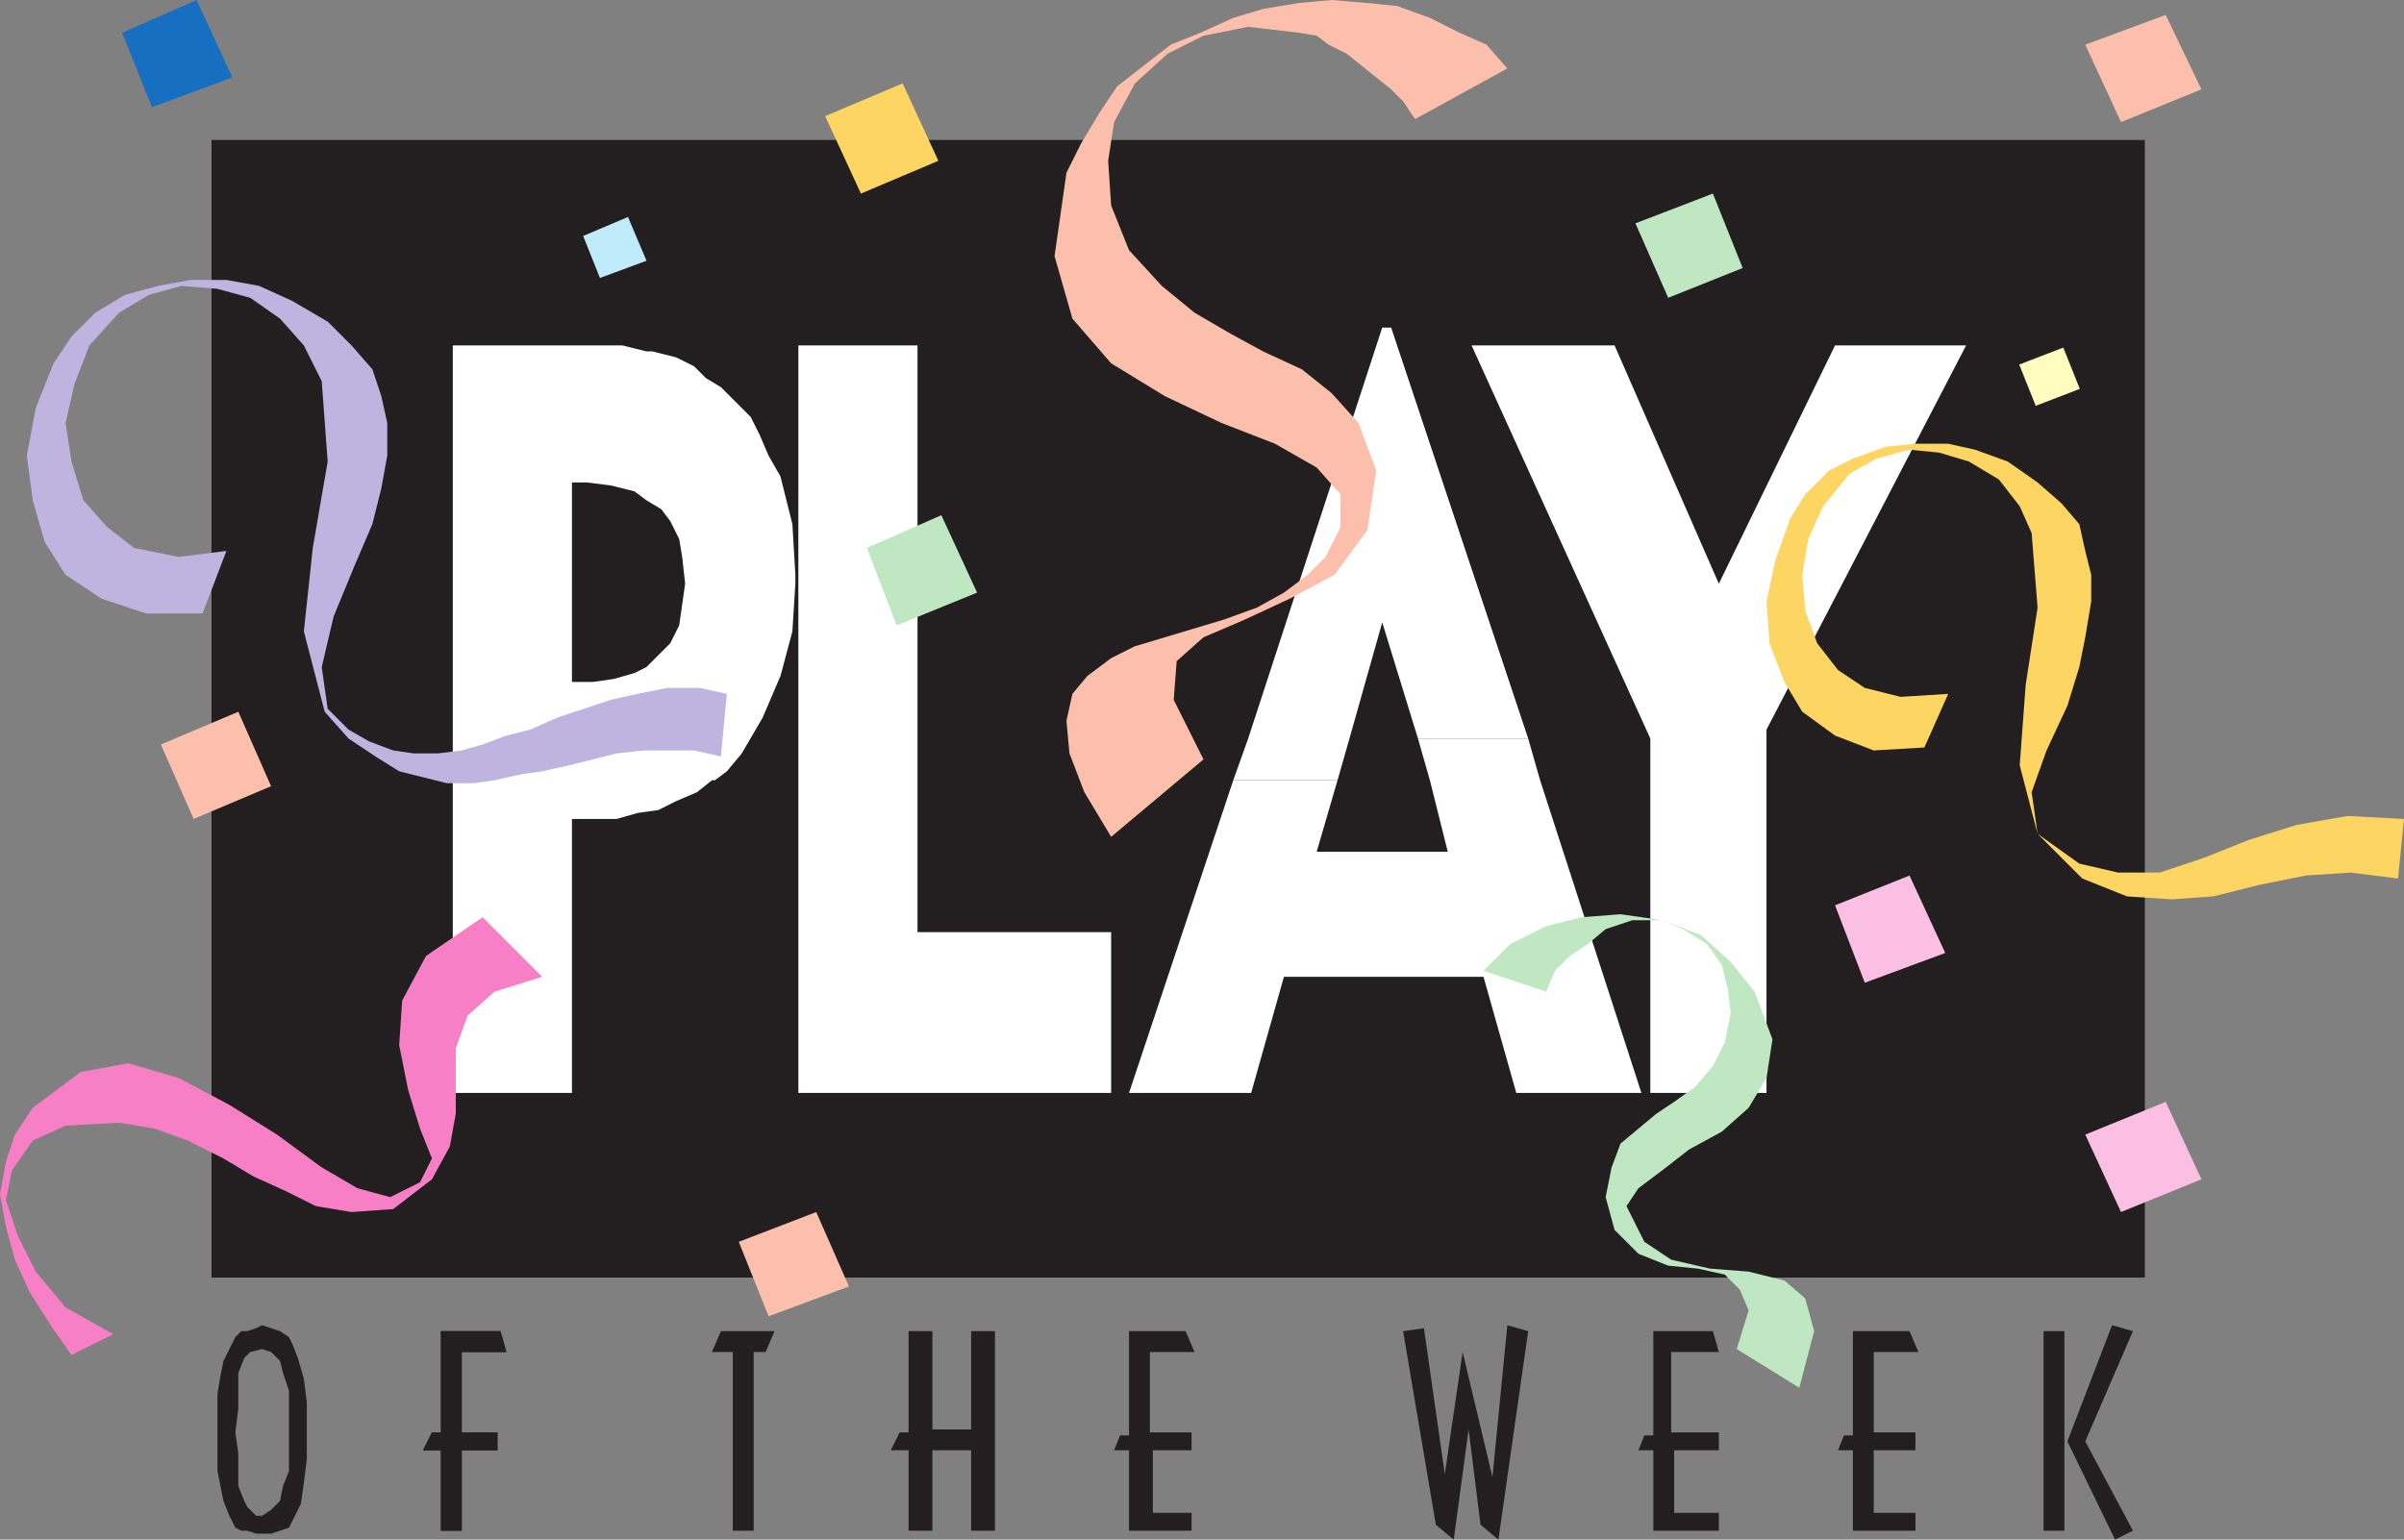 <svg xmlns="http://www.w3.org/2000/svg" width="605.25" height="387.75"><rect width="100%" height="100%" fill="#808080" stroke="none"/><path fill="#231f20" fill-rule="evenodd" d="M53.25 35.25v286.5H540V35.25H53.25"/><path fill="#fff" fill-rule="evenodd" d="M415.5 275.25V186l-45-99h36l26.25 60L462 87h33l-50.25 96.75v91.5H415.5M314.25 186 348 82.5h2.25l34.5 103.5H357l-9-29.25-8.25 29.25h-25.5m-3.75 10.5 3.75-10.5h25.5l-3 10.5H310.5"/><path fill="#fff" fill-rule="evenodd" d="m360 196.5-3-10.5h27.75l3 10.5H360m-49.5 0-26.25 78.75H315l8.25-29.25h50.25l8.25 29.25h31.5l-25.5-78.75H360l4.5 18h-33l5.25-18H310.5M201 275.25V87h30v147.75h48.75v40.5H201M114 147V87h42.75l6 1.5h1.5l6 1.5 4.5 2.25 3 3 3.75 2.25 7.5 7.5 2.25 4.5 2.25 5.25 3 5.25 3 12 .75 12.75V147H172.5l-.75-6.75-.75-4.5-2.25-4.5-2.25-3-3.75-2.25-3-2.25-6-1.5-6-.75H144V147h-30m0 49.5V147h30v24.75h5.25l5.25-.75 5.25-1.5 3-1.5 6-6 2.25-4.5 1.5-10.5h27.75l-.75 12-3 11.25-4.5 10.5-5.25 9-3.75 4.5-3 2.25h-66m0 0v78.75h30v-69h11.25l5.25-1.5 5.25-.75 4.5-2.25 5.25-2.25 3.75-3h.75-66"/><path fill="#231f20" fill-rule="evenodd" d="M514.5 385.5v-50.25h5.25v50.25h-5.25m18 2.25-12-24.75 11.25-29.25 5.25 1.5L525 363l12 22.5-4.5 2.25m-66-52.5h14.25l2.25 5.25h-11.25v20.25h10.5v4.5h-10.5V381h10.5v4.5H466.5v-20.25h-3.75l1.5-3.75h2.25v-26.25m-50.25 0h15l1.5 5.25h-12v20.25h12v4.5H421.5V381h11.25v4.5h-16.5v-20.25h-3.75l1.5-3.75h2.25v-26.25m-52.5 36 4.5-30.75 7.5 31.5 3.75-38.25 5.25 1.5-7.5 52.5-4.5-3.75-3-24-3.75 27.75-4.5-3.75-8.25-48.75 5.25-.75 5.25 36.75m-79.5-36h14.25l2.25 5.25H289.5v20.25H300v4.5h-9.75V381H300v4.5h-15.75v-20.25h-3.75l1.5-3.75h2.25v-26.25m-55.5 30h-4.5l2.25-4.5h2.25v-25.5h6V360h9.75v-24.75h6v50.25h-6v-20.25h-9.75v20.25h-6v-20.25m-39-24.75v45h-5.25v-45h-5.25l2.25-5.25H195l-2.25 5.25h-3m-73.5 24.75v20.25H111v-20.25h-4.5l2.25-4.5H111v-25.5h15l1.5 5.25h-11.25v20.25h9v4.5h-9"/><path fill="#231f20" fill-rule="evenodd" d="M116.25 365.25v20.25H111v-20.25h-4.5l2.25-4.5H111v-25.5h15l1.5 5.25h-11.25v20.25h9v4.5h-9m-61.5-4.5V351l.75-4.5.75-3.75 3-6 1.5-1.5h1.5l2.25-.75 1.5-.75 4.5 1.5 2.25 1.5.75 1.5L75 342l1.5 5.25.75 6v7.5h-4.5v-10.5l-1.5-4.5-.75-3-2.25-2.25-2.25-.75-3 .75-1.5 1.5-1.5 3.75v9l-.75 6h-4.5m0 0v9.75l1.5 7.5 1.5 3.75 1.5 3 1.5.75h1.5l2.25.75h3.75l4.5-1.5 3-6 .75-5.25.75-6v-6.75h-4.5v9.75l-1.5 3.75-.75 3.75-2.25 2.25-2.25 1.5h-1.5l-2.25-2.25-.75-1.5-1.5-3.75V366l-.75-5.25h-4.5"/><path fill="#bfb3e0" fill-rule="evenodd" d="m13.5 91.5 4.5-6.75 6-6 7.5-4.5L39.75 72 48 70.5h9l8.25 1.5 8.25 3.75 9 5.25 6 6 5.25 6L96 99.75l1.5 6.75v8.25L96 123l-2.25 9-4.5 10.5L84 155.25 81 168l1.5 10.5 5.25 5.25 5.25 3 6 2.25 5.25.75h6l6-.75 5.25-1.5 6-2.25 6-1.5 6.75-3 13.5-4.5 6.75-1.5 7.5-1.5h8.25l6.75 1.5-1.5 15.75-6.75-1.5H162l-6.75.75-12 3-6.75 1.5-5.25.75-6.75 1.5-5.25.75h-6.75l-12-3-6-3.75-6.75-4.5-6-6.75L76.5 159l2.25-21 3.75-21.75L81 96l-4.5-9-6-6.75L63 75l-8.25-2.25-9-.75-8.25 2.25-7.5 4.5L22.5 87l-3.75 9.75-2.25 9.75 1.5 9.75 3 9.75 6 6.75 6.75 5.25L45 140.25l12-1.5-6 15.75H36.75l-11.25-3.75-9-6-5.25-8.25-3-10.5-1.5-11.25 2.25-12 4.5-11.25"/><path fill="#fdd562" fill-rule="evenodd" d="m450.75 130.5 3.75-6 6-6 6-3 8.25-3 7.5-.75h8.25l6.75 1.5 8.25 3 7.5 5.25 6 5.25 4.5 5.25 1.5 6.75 1.5 6v6.75l-1.5 9-1.5 7.5-3 9.75-5.25 11.25-3.75 10.5L513 210l10.5 7.5 9.75 2.25h10.5L555 216l11.25-4.5 12-3.75L591 205.5l14.25.75-1.5 15-12-1.5-11.25.75-11.25 2.25-12 3-10.5.75-11.25-.75-11.25-4.5L513 210l-4.5-17.25 1.5-20.25 3-19.5-1.5-18.75-3-6.75-5.25-6.75-7.5-4.5-7.5-2.25-7.5-.75-8.25 2.25-6.75 3.75-6.75 8.25-3.75 8.25-1.5 9 .75 9 3 8.25 5.25 6.75 6.75 4.5 9 2.25 12-.75-6 13.5-12.75.75-9.75-3.75-8.25-6-4.5-7.5-3.75-9.75-.75-10.5L447 141l3.75-10.5"/><path fill="#fbbfac" fill-rule="evenodd" d="m268.5 43.5-3 21 4.5 15.75 9.75 11.25 13.5 8.25 14.25 6.75 13.5 5.25 10.5 6 6 6.75v8.25l-3.75 7.5-4.5 4.5-6 4.5-6.75 3.75-8.25 3-22.5 6.75-6 3-6 4.5-3.75 4.5-1.5 6.75.75 8.25 3.75 9.75 6.75 11.25 23.25-19.5-7.5-15 .75-9.75 6.75-6 10.5-4.5 11.25-5.25 11.25-6 8.25-11.25 2.25-15-4.5-12-6.75-7.5-7.5-6-9.75-4.5-8.25-4.5-9-5.25L292.5 72l-8.25-9-4.5-11.25L279 40.5l1.5-9.75 5.25-9.75 8.25-7.5 9-4.5 11.25-2.25L327 8.25l4.5.75 3 2.25 4.5 2.25 11.25 9 3 3 3 4.5 23.25-12.75-5.25-6-6.75-3L360 4.5l-8.25-3-7.5-.75-9-.75-8.25.75-9 1.5-7.5 2.25-8.25 3.75-7.5 3-13.5 10.5-4.5 6.75-4.5 7.5-3.75 7.5"/><path fill="#bfe8c2" fill-rule="evenodd" d="m441.75 249.75 4.5 12-1.5 9.75-4.5 7.5-6.75 6-8.25 4.5-6.75 5.25-6 4.5-3 4.5 4.5 9 6.75 4.5 9.75 2.25 9.75.75 9 2.25 5.25 4.5 2.25 8.25L453 349.5l-15.75-9.75 3-9.75-2.25-5.25-3.75-3.75-6.75-1.5-7.5-.75-7.5-3-6-6-2.25-8.25 1.5-7.5 2.25-6 9-7.5 4.5-3 5.25-3.75 4.5-5.25 3-6 1.5-7.5-.75-6-1.5-6-3.75-5.25-6-3.75-5.25-2.25H411l-6.75 2.25-4.5 3.75-4.5 3-3.75 3.75-2.25 5.25-15.75-5.25 6.75-6.75 9-4.5 9-2.25 9.75-.75 10.5 1.5 9.75 3.75 7.5 6.75 6 7.5"/><path fill="#f67fc6" fill-rule="evenodd" d="m8.25 279 12-9 12-2.25L45 271.5l12.75 6.75 12 7.5L81 294l9 5.25 8.25 2.25 7.5-3.75 3-6-3-7.5-3-9.75-2.25-11.25.75-11.25 6-11.25L121.5 231l15 15-12 3.75-6.75 6-3 8.25v16.5l-1.5 8.25-4.5 8.25-9.75 7.5-10.5.75-9-1.5L72 300l-8.25-3.75-7.5-4.5-9-4.5-8.25-3-9-1.5-13.5.75-8.25 3.75-5.25 7.5-1.5 7.5 3 9 4.5 9 7.5 9 12 6.75-10.5 5.25-5.25-7.5-5.25-8.25-3.75-8.25L1.5 309 0 300.75l1.5-8.25 2.25-6.75 4.5-6.75"/><path fill="#bfebfb" fill-rule="evenodd" d="m141 57 19.5-8.25 8.25 19.5-20.25 7.5L141 57"/><path fill="none" stroke="#231f20" stroke-linecap="round" stroke-linejoin="round" stroke-miterlimit="10" stroke-width="9" d="m141 57 19.5-8.25 8.25 19.5-20.25 7.5zm0 0"/><path fill="#fbbfe3" fill-rule="evenodd" d="m462 228 18.75-7.5 9 19.5-20.25 7.5L462 228"/><path fill="#fffcbf" fill-rule="evenodd" d="m502.5 89.25 19.5-7.5 7.5 18.75L510 108l-7.5-18.75"/><path fill="none" stroke="#231f20" stroke-linecap="round" stroke-linejoin="round" stroke-miterlimit="10" stroke-width="9" d="m502.5 89.25 19.5-7.5 7.5 18.75L510 108zm0 0"/><path fill="#fbbfac" fill-rule="evenodd" d="m525 11.25 20.25-7.5 9 18.75L534 30.75l-9-19.5"/><path fill="#176fc1" fill-rule="evenodd" d="M30.75 8.25 49.5 0l9 19.5L38.25 27l-7.5-18.75"/><path fill="#fdd562" fill-rule="evenodd" d="m207.75 29.25 19.5-8.25 9 19.5-19.5 8.25-9-19.5"/><path fill="#fbbfac" fill-rule="evenodd" d="m186 312.75 19.5-7.5 8.25 18.75-20.25 7.5-7.5-18.75"/><path fill="#fbbfe3" fill-rule="evenodd" d="m525 285.75 20.25-8.25 9 19.5-20.25 8.25-9-19.5"/><path fill="#fbbfac" fill-rule="evenodd" d="m40.5 187.5 19.5-8.25L68.25 198l-19.5 8.25-8.25-18.75"/><path fill="#bfe8c2" fill-rule="evenodd" d="m411.75 56.25 19.5-7.5 7.5 18.75L420 75l-8.25-18.75M218.25 138l18.75-8.25 9 19.5-20.25 8.25-7.5-19.5"/></svg>
